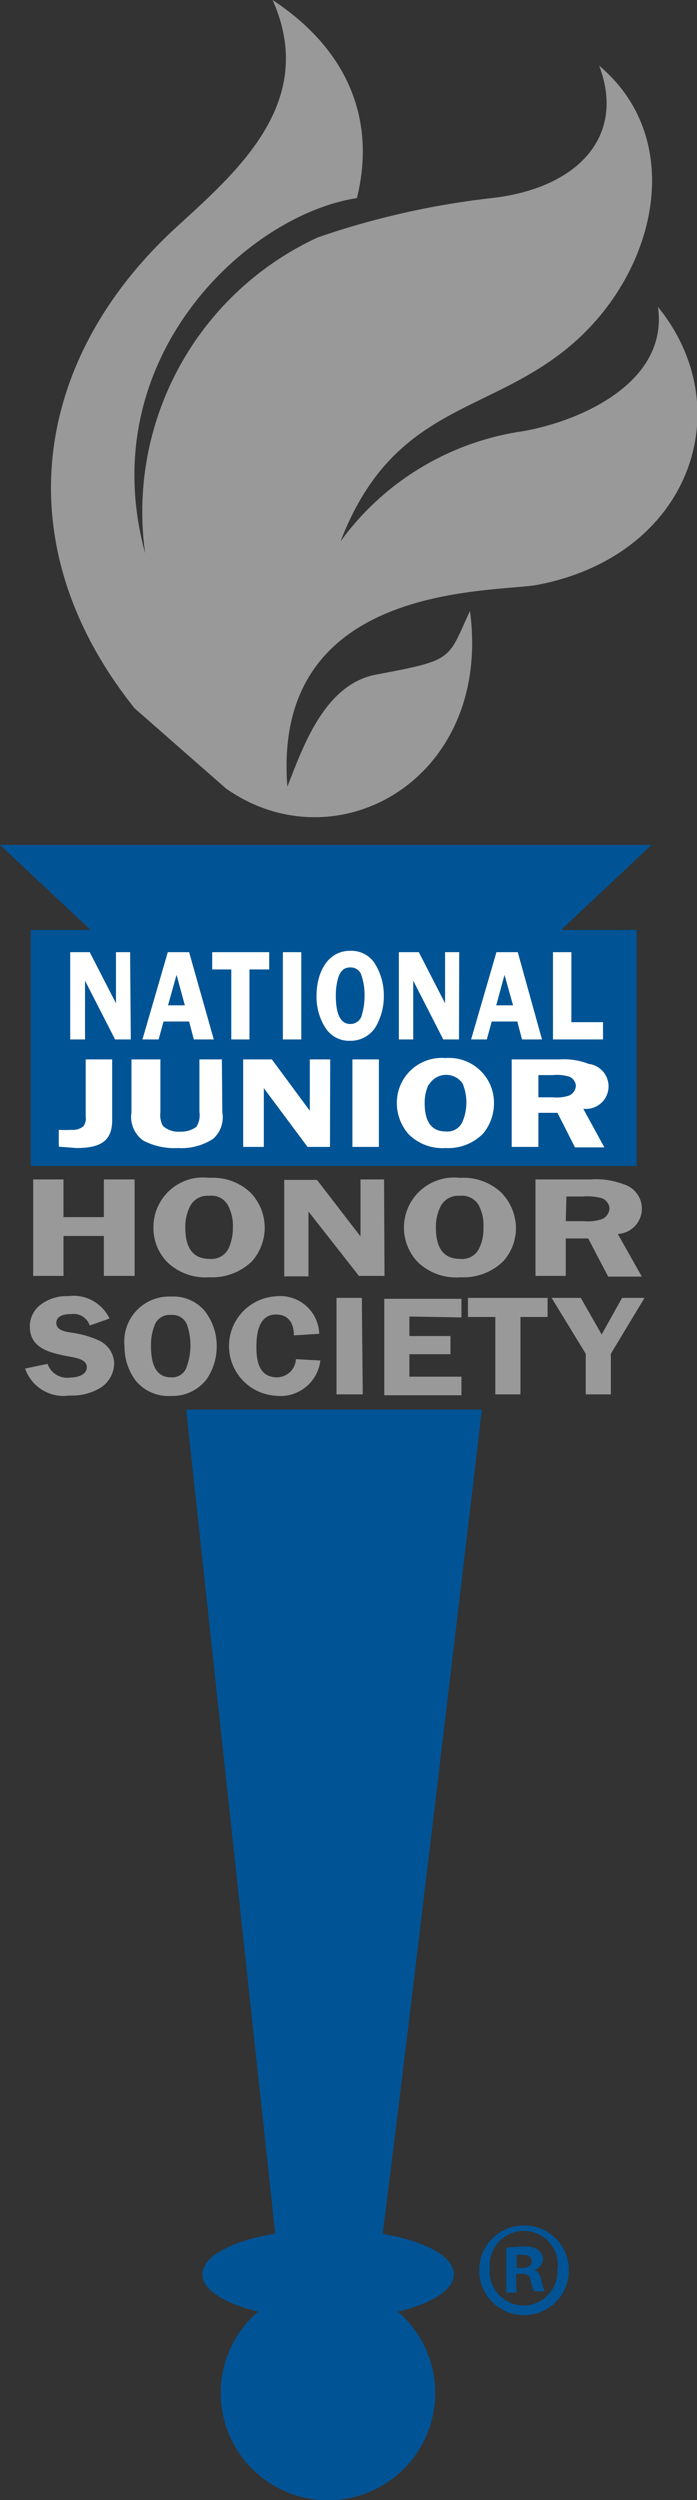 <?xml version="1.0" encoding="utf-8"?><svg xmlns="http://www.w3.org/2000/svg" viewBox="0 0 31.07 111.43"><rect x="0" y="0" width="31.07" height="111.43" fill="#333333" stroke="none"/><defs><style>.cls-1{fill:#005496;}.cls-2{fill:#999;}.cls-3{fill:#fff;}</style></defs><g id="Layer_2" data-name="Layer 2"><g id="Layer_1-2" data-name="Layer 1"><rect class="cls-1" x="1.37" y="41.45" width="27.01" height="10.52"/><path class="cls-1" d="M12.57,102.34a.32.32,0,0,0,.32.41c.94,0,3.55.12,3.74-.13s4.85-39.79,4.85-39.79H8.3Z"/><path class="cls-2" d="M6,31.57C.13,24.22,1.49,15.87,8,10c2.65-2.43,6.16-5.51,4.15-10,3.63,2.4,4.55,5.64,3.76,8.83C11,9.58,4.11,16,6.47,24.66a13.47,13.47,0,0,1,7.7-14.08,36.16,36.16,0,0,1,7.74-1.75c3.82-.43,6-2.73,4.8-5.9,4,3.36,2.52,9.47-1.53,12.68-3.62,2.89-7.69,2.54-10,8.52a12.2,12.2,0,0,1,8-4.89c2.48-.39,6.64-2.1,6.15-5.56C33,18.19,30.79,24.73,24,26.06c-1.94.38-11.9-.18-11.19,9,.65-1.62,1.61-4.59,4-5,3.45-.65,3.13-.65,4.14-2.83,1,7.51-5.95,11.37-10.87,7.92Z"/><path class="cls-1" d="M19.4,106.67a4.78,4.78,0,1,1-4.78-4.79A4.78,4.78,0,0,1,19.4,106.67Z"/><path class="cls-1" d="M20.23,101.37c0,1.11-2.51,2-5.61,2s-5.6-.9-5.6-2,2.51-2,5.6-2S20.23,100.25,20.23,101.37Z"/><polygon class="cls-1" points="0 37.66 29.04 37.66 24.86 41.59 4.19 41.59 0 37.66"/><path class="cls-3" d="M5.83,46.33h-.7L3.79,43.71h0v2.62H3.13V42.44H4l1.17,2.28h0V42.44h.63Z"/><path class="cls-3" d="M9.53,46.33H8.64l-.21-.8H7.29l-.22.8H6.35l1.13-3.89h.95ZM8.24,44.81l-.37-1.36-.38,1.36Z"/><path class="cls-3" d="M12,43.21h-.88v3.12h-.81V43.21H9.46v-.77H12Z"/><path class="cls-3" d="M13.43,46.33h-.82V42.44h.82Z"/><path class="cls-3" d="M14.48,45.77a2.56,2.56,0,0,1-.37-1.39c0-1,.47-2,1.5-2a1.24,1.24,0,0,1,1.12.6,2.7,2.7,0,0,1,.38,1.4,2.74,2.74,0,0,1-.34,1.35,1.31,1.31,0,0,1-1.16.66A1.25,1.25,0,0,1,14.48,45.77Zm.6-2.2a2.73,2.73,0,0,0-.11.81c0,.49.07,1.26.64,1.26a.52.52,0,0,0,.53-.44,2.8,2.8,0,0,0,.11-.82,2.65,2.65,0,0,0-.13-.88.5.5,0,0,0-.51-.38C15.33,43.12,15.18,43.28,15.08,43.57Z"/><path class="cls-3" d="M20.46,46.33h-.7l-1.34-2.62h0v2.62h-.64V42.44h.89l1.17,2.28h0V42.44h.63Z"/><path class="cls-3" d="M24.16,46.33h-.89l-.21-.8H21.92l-.22.8H21l1.13-3.89h.95Zm-1.29-1.52-.38-1.36-.37,1.36Z"/><path class="cls-3" d="M26.88,45.56v.77H24.65V42.44h.82v3.12Z"/><path class="cls-3" d="M5,49.92c0,.88-.44,1.25-1.59,1.25l-.79-.06v-.75a5.46,5.46,0,0,0,.57,0,.75.75,0,0,0,.53-.16.6.6,0,0,0,.1-.43V47.22H5Z"/><path class="cls-3" d="M9.91,49.58a1.28,1.28,0,0,1-.41,1.18,2.58,2.58,0,0,1-1.56.41,3,3,0,0,1-1.55-.33,1.3,1.3,0,0,1-.53-1.26V47.22H7.15v2.36a1,1,0,0,0,.11.6,1,1,0,0,0,.76.26,1.17,1.17,0,0,0,.73-.21.94.94,0,0,0,.14-.65V47.22h1Z"/><path class="cls-3" d="M14.71,51.12h-1L11.76,48.5h0v2.62h-.92v-3.9h1.28l1.69,2.29h0V47.22h.91Z"/><path class="cls-3" d="M16.89,51.12H15.71v-3.9h1.18Z"/><path class="cls-3" d="M18.22,50.56a2.1,2.1,0,0,1-.53-1.4,2,2,0,0,1,2.17-2,2,2,0,0,1,2.16,2,2.12,2.12,0,0,1-.48,1.36,2.18,2.18,0,0,1-1.68.65A2.13,2.13,0,0,1,18.22,50.56Zm.88-2.21a1.93,1.93,0,0,0-.17.81c0,.49.1,1.27.93,1.27a.73.73,0,0,0,.76-.44,2.21,2.21,0,0,0,0-1.7.89.89,0,0,0-1.5.06Z"/><path class="cls-3" d="M24,51.12H22.81v-3.9h2.13a3,3,0,0,1,1.3.2,1,1,0,0,1-.24,2l.94,1.72H25.63l-.78-1.54H24Zm0-2.21h.65a1.72,1.72,0,0,0,.72-.08.5.5,0,0,0,.3-.44.47.47,0,0,0-.29-.4,1.93,1.93,0,0,0-.76-.07H24Z"/><path class="cls-2" d="M6,56.87H4.63V55.09H2.83v1.78H1.48v-4.3H2.83v1.68h1.8V52.57H6Z"/><path class="cls-2" d="M7.45,56.25a2.17,2.17,0,0,1-.61-1.54A2.21,2.21,0,0,1,9.33,52.5a2.43,2.43,0,0,1,1.84.66,2.26,2.26,0,0,1,.63,1.55,2.29,2.29,0,0,1-.55,1.49,2.55,2.55,0,0,1-1.92.73A2.45,2.45,0,0,1,7.45,56.25Zm1-2.44a2.05,2.05,0,0,0-.19.9c0,.54.11,1.4,1.07,1.4a.85.85,0,0,0,.87-.49,2.16,2.16,0,0,0,.18-.9,1.92,1.92,0,0,0-.22-1,.83.83,0,0,0-.83-.42A.87.87,0,0,0,8.45,53.81Z"/><path class="cls-2" d="M17.14,56.87H16L13.75,54h0v2.89H12.67v-4.3h1.46l1.94,2.52h0V52.57h1.05Z"/><path class="cls-2" d="M18.62,56.25A2.23,2.23,0,0,1,20.5,52.5a2.46,2.46,0,0,1,1.85.66A2.3,2.3,0,0,1,23,54.71a2.24,2.24,0,0,1-.55,1.49,2.53,2.53,0,0,1-1.92.73A2.46,2.46,0,0,1,18.62,56.25Zm1-2.44a2.05,2.05,0,0,0-.19.9c0,.54.11,1.4,1.07,1.4a.84.84,0,0,0,.87-.49,2,2,0,0,0,.18-.9,1.91,1.91,0,0,0-.21-1,.86.86,0,0,0-.84-.42A.88.88,0,0,0,19.62,53.81Z"/><path class="cls-2" d="M25.22,56.87H23.87v-4.3h2.45a3.38,3.38,0,0,1,1.49.22A1.13,1.13,0,0,1,27.54,55l1.07,1.9h-1.5l-.89-1.7h-1Zm0-2.44H26a2.08,2.08,0,0,0,.83-.09.55.55,0,0,0,.34-.49.54.54,0,0,0-.33-.44,2.53,2.53,0,0,0-.87-.08h-.72Z"/><path class="cls-2" d="M4,59.08a.76.76,0,0,0-.83-.51c-.3,0-.66.07-.66.4s.42.39.69.43a4.38,4.38,0,0,1,1.26.37,1.17,1.17,0,0,1,.63,1,1.32,1.32,0,0,1-.6,1.08,2.45,2.45,0,0,1-1.39.35A1.81,1.81,0,0,1,1.12,61l1-.21a.92.92,0,0,0,1,.61c.32,0,.75-.11.75-.47s-.55-.42-.85-.48c-.85-.16-1.69-.38-1.69-1.32a1.21,1.21,0,0,1,.51-1,1.94,1.94,0,0,1,1.21-.36,1.77,1.77,0,0,1,1.83,1Z"/><path class="cls-2" d="M6.05,61.54A2.52,2.52,0,0,1,5.55,60a2,2,0,0,1,2.06-2.21,1.83,1.83,0,0,1,1.53.66A2.52,2.52,0,0,1,9.66,60a2.57,2.57,0,0,1-.46,1.49,1.92,1.92,0,0,1-1.59.73A1.88,1.88,0,0,1,6.05,61.54Zm.83-2.44a2.45,2.45,0,0,0-.15.89c0,.54.09,1.4.88,1.4a.68.68,0,0,0,.72-.49,2.81,2.81,0,0,0,0-1.87.69.69,0,0,0-.7-.42A.71.71,0,0,0,6.88,59.1Z"/><path class="cls-2" d="M13.1,59.52c0-.48-.19-.93-.8-.93-.8,0-.87.93-.87,1.45s.07,1.35.92,1.35a.85.85,0,0,0,.84-.81l1.09.06a1.79,1.79,0,0,1-2,1.57,2.22,2.22,0,0,1,0-4.43,1.74,1.74,0,0,1,1.95,1.67Z"/><path class="cls-2" d="M16.17,62.15H15v-4.3h1.13Z"/><path class="cls-2" d="M18.25,58.68v.87h1.83v.81H18.25v1h2.32v.83H17.13v-4.3h3.44v.83Z"/><path class="cls-2" d="M24.41,58.7H23.2v3.45H22.08V58.7H20.86v-.85h3.55Z"/><path class="cls-2" d="M27.23,60.34v1.81H26.11V60.34l-1.52-2.49h1.3l.93,1.63.91-1.63h1Z"/><path class="cls-1" d="M25.36,101.19a2,2,0,1,1-2-2A2,2,0,0,1,25.36,101.19Zm-3.54,0a1.53,1.53,0,0,0,1.53,1.57,1.51,1.51,0,0,0,1.5-1.56,1.52,1.52,0,1,0-3,0Zm1.21,1h-.46v-2a6,6,0,0,1,.76-.06,1,1,0,0,1,.67.16.49.49,0,0,1,.2.42.5.5,0,0,1-.4.46v0c.19.06.28.21.34.48a1.52,1.52,0,0,0,.15.48h-.48a1.51,1.51,0,0,1-.16-.48c0-.2-.15-.3-.41-.3H23Zm0-1.1h.22c.25,0,.45-.09.45-.29s-.13-.3-.42-.3l-.25,0Z"/></g></g></svg>
